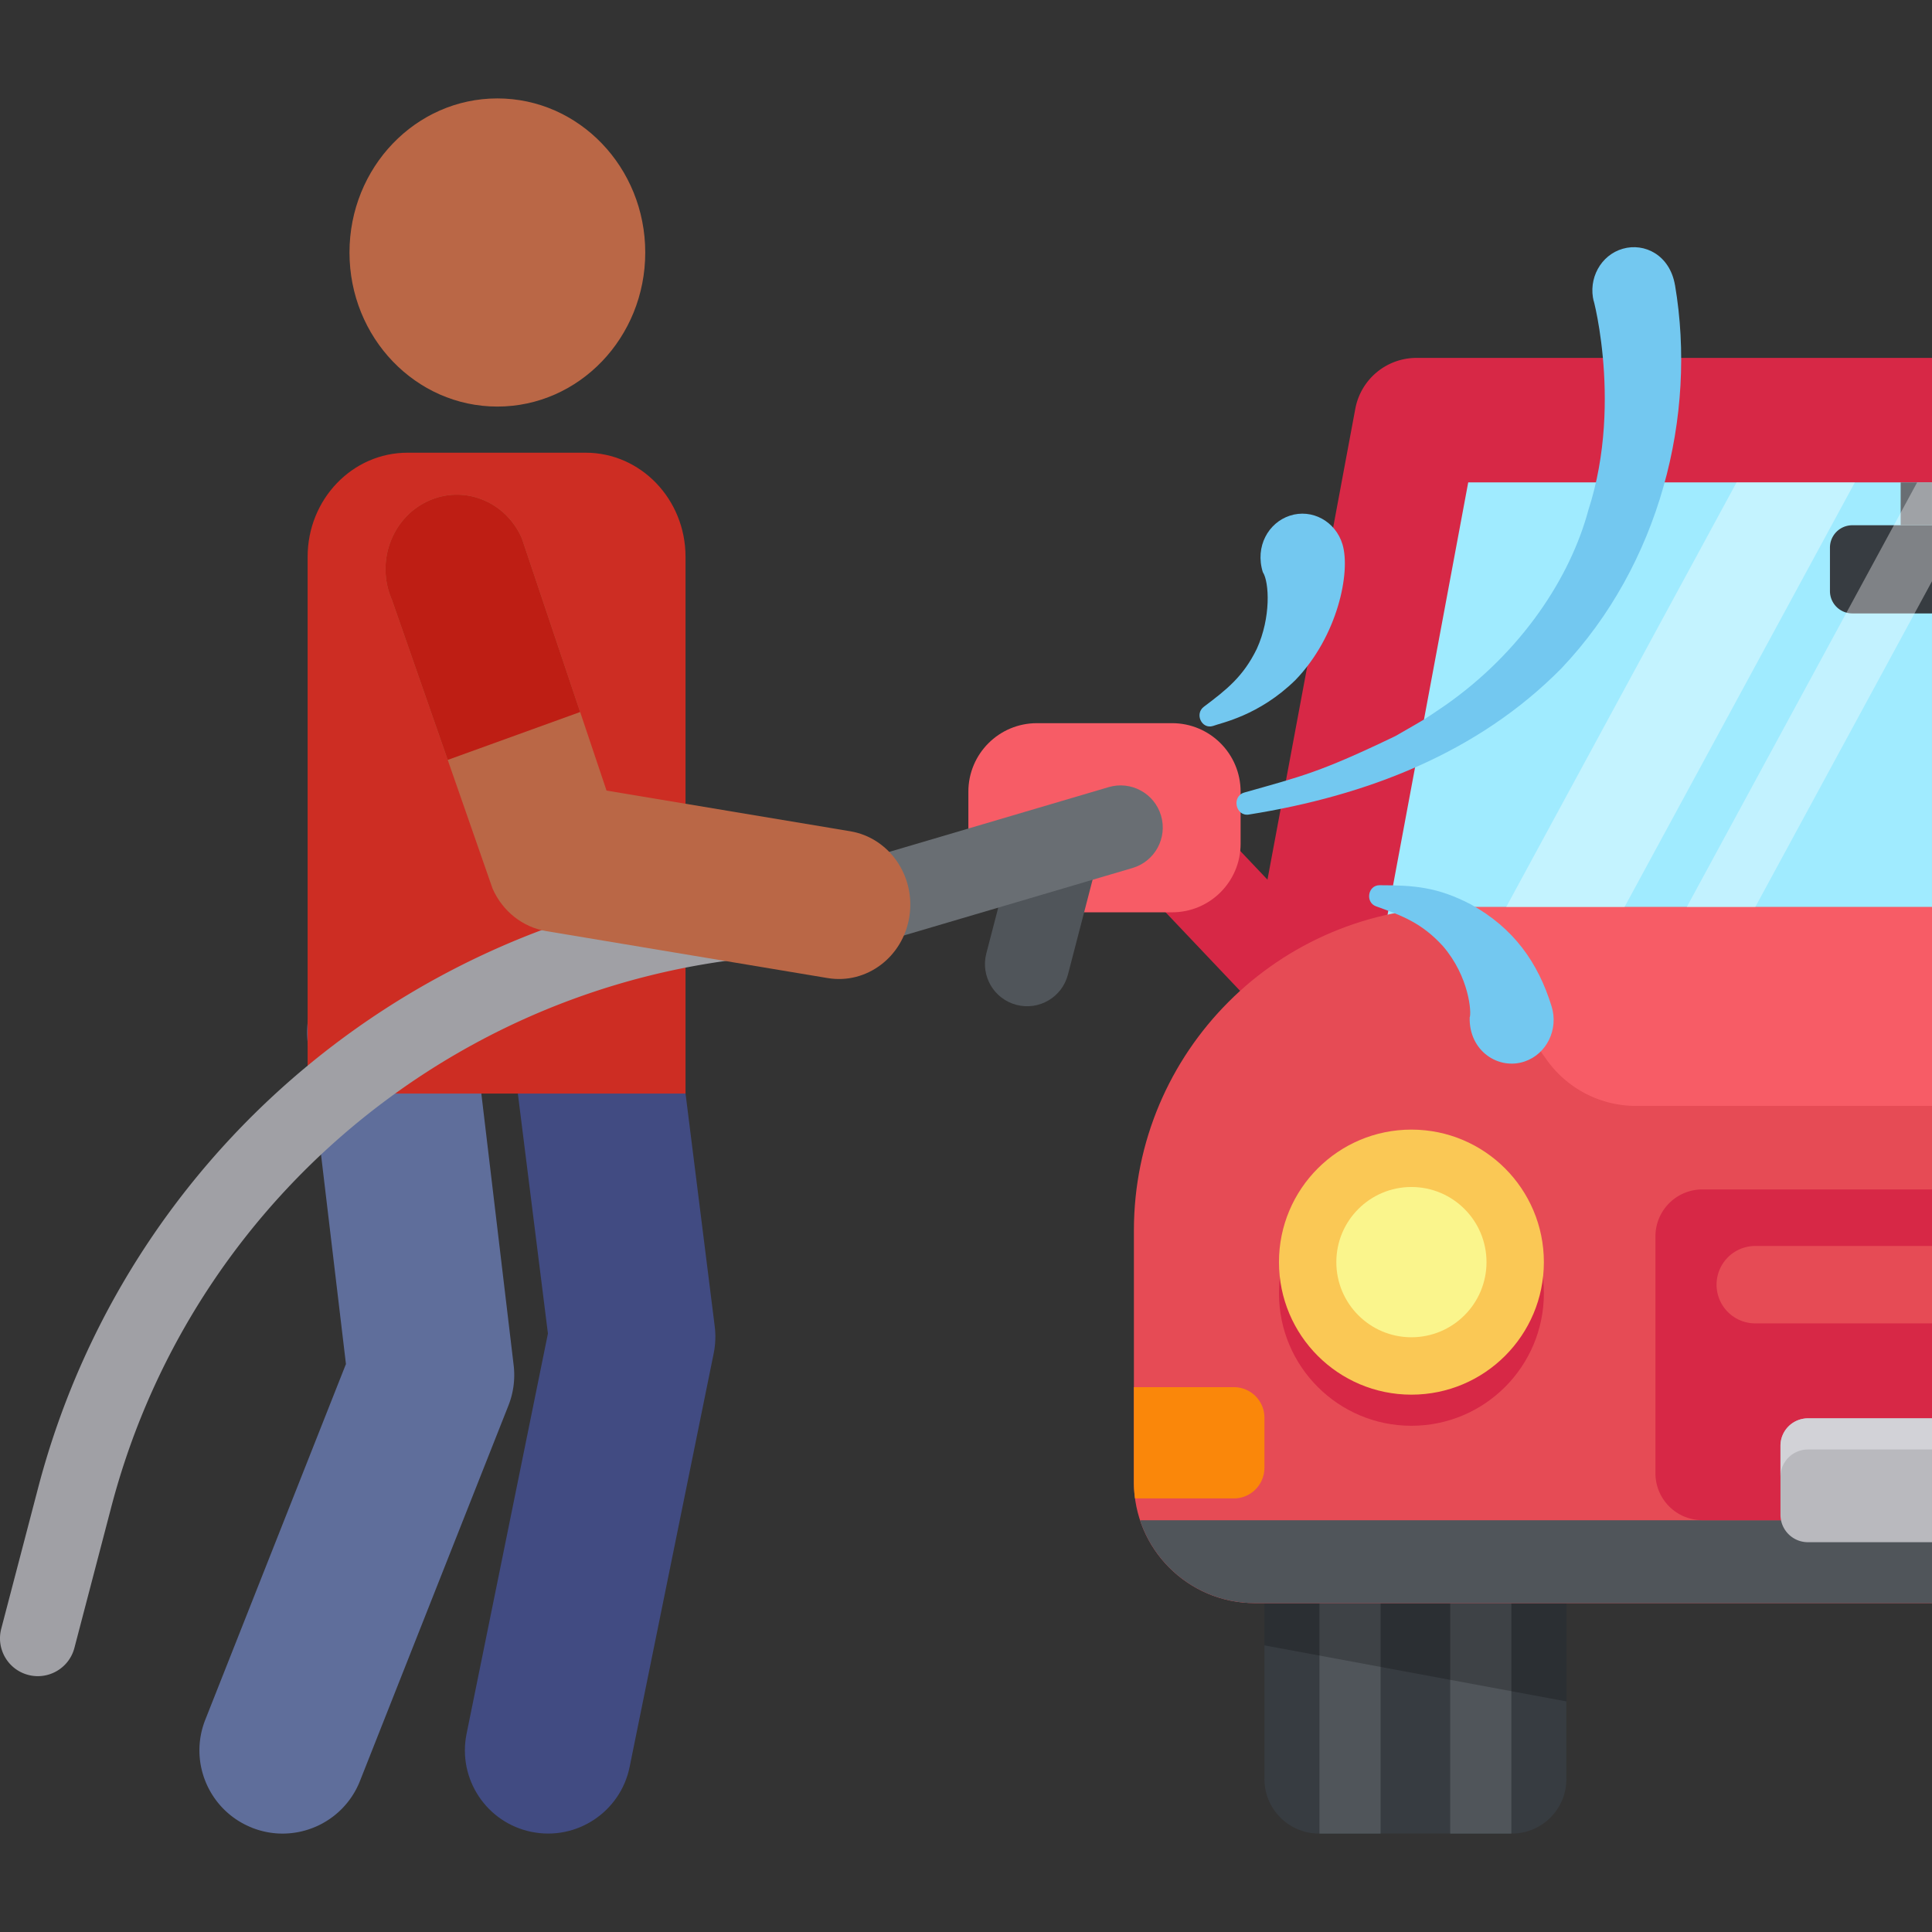 <svg xmlns="http://www.w3.org/2000/svg" viewBox="0 0 512.001 512.001"><rect x="0" y="0" width="512.001" height="512.001" fill="#333333" stroke="none"/><path d="M349.54 485.916c-7.98 0-14.45-6.47-14.45-14.45V354.572c0-22.097 17.913-40.01 40.01-40.01s40.01 17.912 40.01 40.01v116.895c0 7.98-6.47 14.45-14.45 14.45h-51.12z" fill="#373c41"/><path d="M349.67 424.852h16.203v61.068H349.67zm34.652 0h16.203v61.068h-16.203z" fill="#50555a"/><path d="M337.326 271.745l-35.638-37.575c-4.854-5.117-4.64-13.2.478-18.055s13.202-4.64 18.056.478l35.638 37.575c4.854 5.117 4.64 13.2-.478 18.055s-13.202 4.64-18.056-.478z" fill="#d72846"/><path d="M274.78 241.773h35.842c10.024 0 18.152-8.127 18.152-18.152V209.8c0-10.024-8.127-18.152-18.152-18.152H274.78c-10.024 0-18.152 8.127-18.152 18.152v13.81c0 10.026 8.127 18.152 18.152 18.152z" fill="#f75c66"/><path d="M512 110.19H374.037L349.284 256.04H512z" fill="#a0ebff"/><path d="M512 139.198h-21.125a5.92 5.92 0 0 0-5.917 5.917v11.532a5.92 5.92 0 0 0 5.917 5.917H512v-23.366z" fill="#373c41"/><path d="M512 254.388H365.488l23.606-126.547H512V94.847H375.39a16.5 16.5 0 0 0-16.217 13.471l-29.76 159.54c-1.9 10.137 5.895 19.522 16.217 19.522H512v-32.992z" fill="#d72846"/><path d="M415.108 450.88v-96.3c0-22.097-17.913-40.01-40.01-40.01s-40.01 17.913-40.01 40.01v81.46l80.018 14.85z" opacity=".22"/><path d="M512 240.386H386.2c-47.332 0-85.703 38.37-85.703 85.703v66.683c0 17.715 14.36 32.075 32.075 32.075H512v-184.46z" fill="#e64b55"/><path d="M332.56 424.847H512V402.88H302.12c4.236 12.76 16.258 21.965 30.438 21.966z" fill="#50555a"/><g fill="#d72846"><path d="M512 315.21h-60.855a12.44 12.44 0 0 0-12.436 12.436v62.785a12.44 12.44 0 0 0 12.436 12.436H512V315.21z"/><ellipse cx="374.041" cy="342.725" rx="35.101" ry="35.121"/></g><ellipse cx="374.041" cy="334.479" rx="35.101" ry="35.121" fill="#fac855"/><path d="M512 375.88h-32.888a7.27 7.27 0 0 0-7.268 7.268v18.284a7.27 7.27 0 0 0 7.268 7.268H512v-32.82z" fill="#b9b9be"/><path d="M512 375.88h-32.888a7.27 7.27 0 0 0-7.268 7.268v8.25a7.27 7.27 0 0 1 7.268-7.268H512v-8.25z" fill="#d2d2d7"/><ellipse cx="374.041" cy="334.479" rx="19.899" ry="19.911" fill="#faf58c"/><path d="M512 330.196h-46.834a10.26 10.26 0 0 0-10.258 10.258 10.26 10.26 0 0 0 10.258 10.258H512v-20.516z" fill="#e64b55"/><path d="M512 240.386H380.734L410 281.007a29.06 29.06 0 0 0 23.578 12.076H512v-52.697z" fill="#f75c66"/><path d="M335.09 389.003v-13.295c0-4.47-3.623-8.093-8.093-8.093h-26.51v25.16c0 1.467.107 2.91.3 4.324h26.2a8.1 8.1 0 0 0 8.093-8.095z" fill="#fa870a"/><path d="M503.694 127.84h8.304v11.357h-8.304z" fill="#696e73"/><g fill="#fff"><path d="M491.56 127.84h-31.353L399.15 240.386h31.352z" opacity=".38"/><path d="M512 127.84h-3.94l-61.055 112.545h18.152L512 154.036z" opacity=".36"/></g><path d="M443.895 75.537c5.882 34.637-4.025 74.076-30.078 101.56-22.178 22.512-51.733 33.797-82.776 38.754-3.578.662-4.76-4.835-1.26-5.828 15.147-4.295 19.977-5.313 40.02-14.96 9.36-5.393 6.554-3.668 13.07-8.05 20.464-14.267 33.32-34.13 38.056-51.818 9.65-29.63.056-60.568 1.456-55.228-1.598-6.097 1.85-12.4 7.703-14.055 5.724-1.63 12.417 1.648 13.8 9.627zM343.318 180.2c-9.665 9.492-19.702 11.35-21.87 12.193-2.974.928-4.925-3.204-2.415-5.094 5.894-4.44 10.42-7.92 14.045-15.376 3.78-8.303 3.28-17.608 1.625-20.234l-.038-.044c-2.13-6.85 1.5-13.13 7.14-14.982 5.864-1.926 12.117 1.467 13.964 7.577 2.22 7.342-1.26 24.365-12.452 35.96zm46.16 89.45c.535-1.183-.1-10.842-7.114-18.947-5.527-6.055-10.683-7.995-17.38-10.408l-.3-.1c-2.933-1.057-2.205-5.596.902-5.603 9.162.012 15.323.44 24.3 5.127 11.234 6.262 17.686 15.282 21.297 26.953 1.9 6.1-1.28 12.64-7.124 14.63-6.925 2.356-14.772-2.76-14.582-11.64z" fill="#73c8f0"/><path d="M140.86 485.47c-11.932-2.425-19.64-14.065-17.214-25.998l21.56-106.068-10.35-82.573c-1.515-12.083 7.052-23.104 19.135-24.62 12.077-1.515 23.104 7.052 24.618 19.134l10.8 86.16c.298 2.377.206 4.787-.27 7.133l-22.28 109.613c-2.42 11.902-14.037 19.65-25.998 17.217z" fill="#414b82"/><path d="M66.794 484.365c-11.324-4.478-16.873-17.287-12.396-28.6l37.282-94.282-10.142-85.23c-1.44-12.092 7.197-23.06 19.288-24.5a22.05 22.05 0 0 1 24.499 19.288l10.8 90.76c.432 3.63-.045 7.312-1.4 10.713l-39.33 99.462c-4.484 11.34-17.304 16.867-28.61 12.396z" fill="#5f6e9b"/><path d="M181.683 289.8H81.526V147.555c0-15.234 11.852-27.583 26.473-27.583h47.2c14.62 0 26.473 12.35 26.473 27.583l.001 142.244z" fill="#cd2d23"/><path d="M269.385 266.305c-5.97-1.552-9.554-7.65-8.002-13.622l6.767-26.037c1.552-5.97 7.652-9.555 13.622-8.002s9.554 7.65 8.002 13.622l-6.767 26.037c-1.552 5.97-7.65 9.554-13.622 8.002z" fill="#50555a"/><path d="M207.77 245.637c-1.747-5.917 1.635-12.13 7.552-13.876l78.488-23.163c5.915-1.746 12.13 1.635 13.877 7.552s-1.635 12.13-7.552 13.876l-78.488 23.163c-5.883 1.737-12.12-1.6-13.877-7.552z" fill="#696e73"/><ellipse cx="131.808" cy="66.913" rx="39.19" ry="40.832" fill="#ba6746"/><path d="M7.485 443.872c-5.354-1.4-8.557-6.877-7.157-12.23l9.76-37.29c24.906-95.156 110.998-161.615 209.36-161.615a10.02 10.02 0 0 1 0 20.04c-89.252 0-167.372 60.304-189.97 146.648l-9.76 37.29c-1.406 5.37-6.892 8.555-12.232 7.158z" fill="#a0a0a5"/><path d="M219.34 259.2l-74.595-12.45c-6.253-1.044-11.588-5.278-14.215-11.282l-26.658-76.493c-4.332-9.9-.14-21.586 9.363-26.1 9.5-4.52 20.717-.145 25.05 9.756l22.454 66.88 64.584 10.78c10.312 1.72 17.332 11.825 15.68 22.57-1.65 10.732-11.343 18.06-21.662 16.337z" fill="#ba6746"/><path d="M118.652 201.385l35.094-12.695-15.463-46.057c-4.332-9.9-15.55-14.275-25.05-9.756-9.502 4.513-13.695 16.198-9.363 26.098l14.78 42.4z" fill="#be1e14"/></svg>